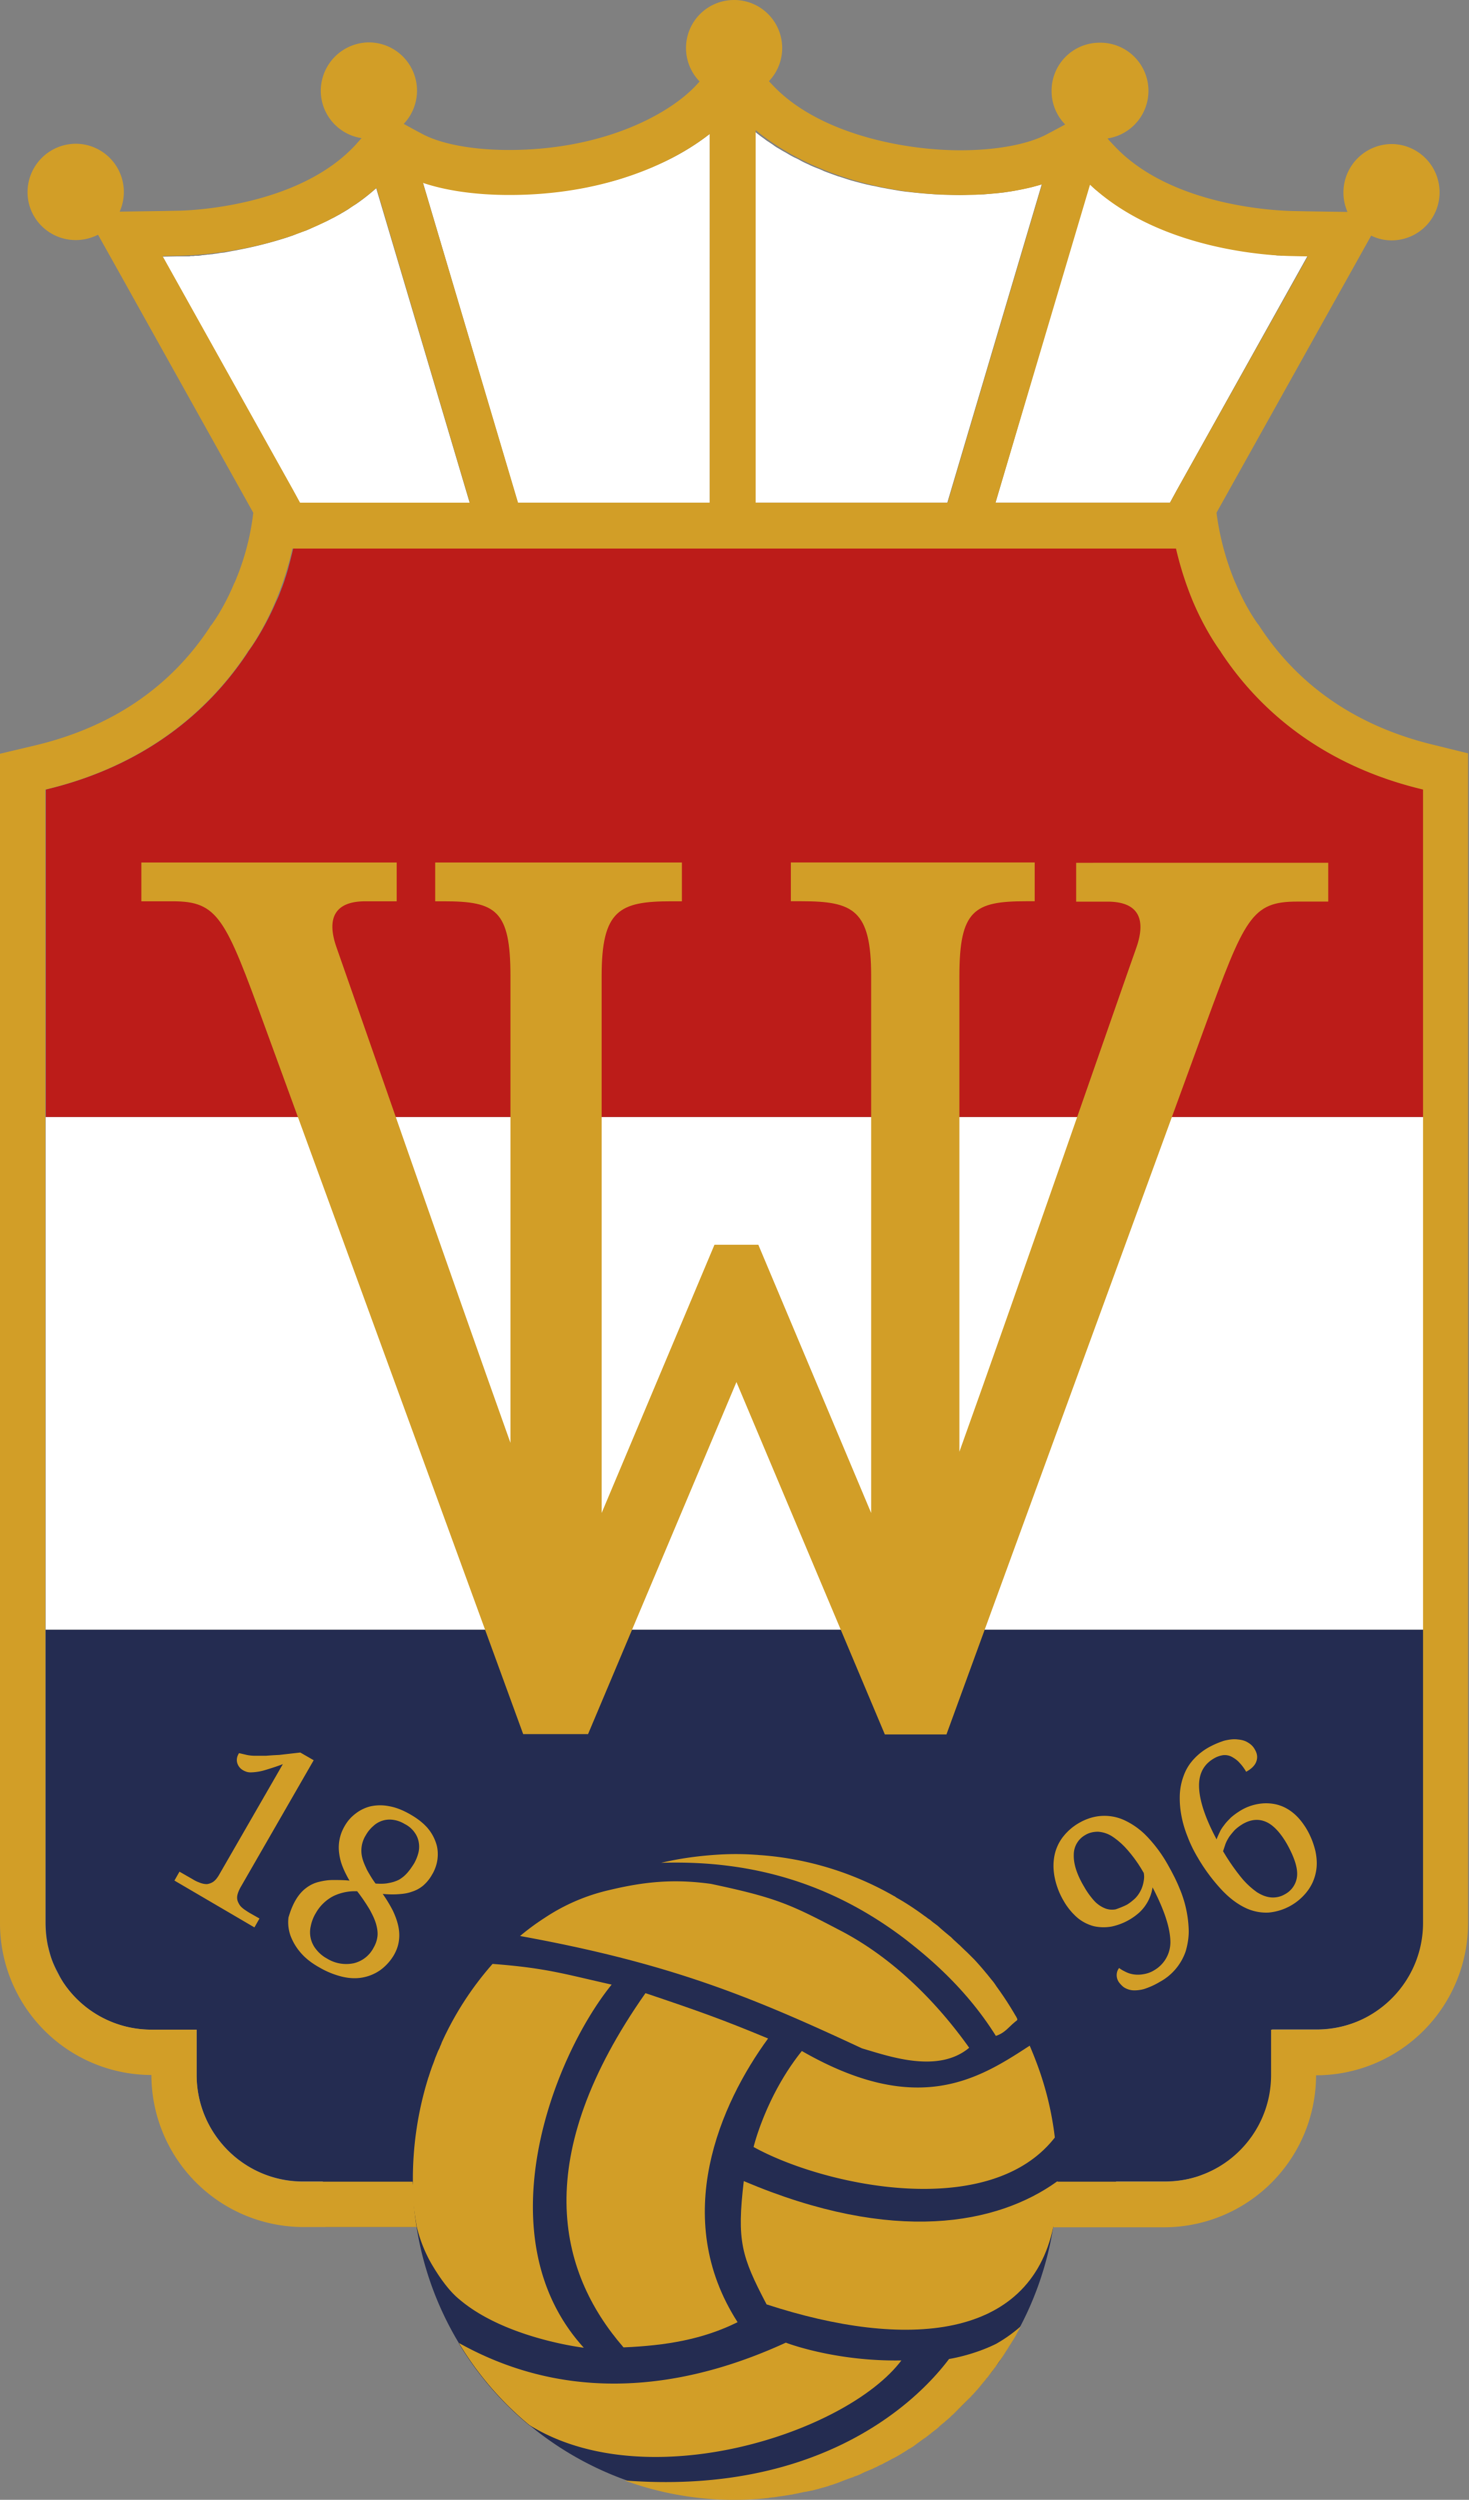 <svg xmlns="http://www.w3.org/2000/svg" width="294" height="500" fill="none"><rect width="100%" height="100%" fill="#808080" stroke="none"/><path fill="#242c51" fill-rule="evenodd" d="M9.13 325.93v58.63c0 .71.05 1.48.11 2.2q.1 1.06.3 2.13c.06.35.18.7.24 1 .18.66.35 1.37.59 2.02q.37.99.83 1.9l.95 1.84.53.89a21.1 21.1 0 0 0 17.6 9.42h9.08v9.07c0 6.94 3.32 13.04 8.42 16.96.12.11.3.17.41.3a21 21 0 0 0 12.51 4.02h3.91l.48 9.07H223l.36-9.07h9.84q2.76-.01 5.34-.65c.65-.18 1.36-.36 2.01-.65a22 22 0 0 0 3.74-1.78l1.48-.95q.54-.36 1.07-.83c.53-.41 1-.89 1.54-1.36a22 22 0 0 0 3.67-4.92c.18-.3.3-.6.48-.95a21 21 0 0 0 2.07-9.25v-9.07h9.07c3.14 0 6.1-.71 8.84-1.9.3-.11.59-.3.89-.41q.87-.44 1.66-.95c.41-.24.77-.53 1.12-.77.42-.3.77-.6 1.13-.89q.73-.62 1.36-1.24l.06-.06a21 21 0 0 0 4.98-7.71q.37-.96.65-2.02c.06-.35.18-.7.24-1q.2-1.07.3-2.14.1-1.04.11-2.2V326H9.13z" clip-rule="evenodd"/><path fill="#bc1c19" fill-rule="evenodd" d="m58.5 110.49-.35 1.42c-.12.54-.3 1.07-.42 1.6q-.17.64-.35 1.19c-.12.47-.3.89-.42 1.36q-.27.8-.53 1.48c-.12.24-.18.54-.3.77q-.34.97-.77 1.84c0 .06-.06.12-.06.12a56 56 0 0 1-3.38 6.64c-1.12 1.9-2.01 3.08-2.25 3.44q-.08.1-.06.12c-9.13 13.81-22.94 23.3-40.43 27.45v65.5h275.9v-65.56c-17.49-4.15-31.3-13.64-40.43-27.45q.01-.01-.06-.12a43 43 0 0 1-2.2-3.32 64 64 0 0 1-3.43-6.76c0-.06-.06-.12-.06-.12q-.36-.87-.71-1.83c-.12-.24-.18-.54-.3-.78-.18-.47-.35-1-.53-1.48-.18-.41-.3-.89-.42-1.36l-.35-1.19c-.18-.53-.3-1.06-.48-1.6l-.35-1.42-.18-.71H58.68z" clip-rule="evenodd"/><path fill="#fff" fill-rule="evenodd" d="M9.13 325.93v-102.5h275.9v102.5zm142.1-225.4h38.36l18.9-63.67c-.52.18-1.12.3-1.71.48-.06 0-.12.06-.18.06l-1.6.35c-.06 0-.18.06-.24.06l-1.83.36c-.6.12-1.19.18-1.84.3-.12 0-.3.05-.42.05l-1.66.18h-.23l-1.96.18h-.41q-.8.07-1.6.06h-.6c-.65 0-1.3.06-2.01.06h-.06c-1.25 0-2.5-.06-3.74-.06-.35 0-.7-.06-1.06-.06l-2.5-.18c-.41-.06-.82-.06-1.24-.12-.77-.06-1.48-.17-2.25-.23l-1.3-.18-2.08-.36c-.42-.06-.83-.17-1.25-.23-.7-.12-1.36-.3-2.07-.42-.36-.06-.77-.18-1.13-.24-.7-.17-1.42-.35-2.07-.53-.3-.06-.6-.18-.9-.24-.82-.23-1.65-.53-2.42-.77-.12-.06-.3-.06-.42-.12-.95-.35-1.83-.65-2.72-1-.18-.06-.36-.18-.54-.24-.65-.3-1.36-.53-2.01-.83-.3-.12-.6-.3-.9-.42-.53-.23-1-.47-1.53-.77-.3-.17-.66-.35-.95-.47q-.71-.35-1.3-.71-.44-.27-.95-.54c-.42-.23-.78-.47-1.19-.7q-.45-.25-.89-.6l-1.07-.71c-.3-.18-.59-.42-.83-.6q-.51-.35-.95-.7l-.77-.6s-.06 0-.06-.06v74.22zm-47.61.01h38.42V26.79a48 48 0 0 1-11.15 6.46q-.35.2-.7.3c-.54.23-1.13.47-1.67.65l-.95.36c-.53.17-1.06.41-1.6.59q-.62.17-1.24.41c-.54.18-1.01.36-1.54.48-.9.23-1.84.53-2.79.7-.42.13-.83.19-1.25.3-.59.12-1.24.3-1.9.42-.4.06-.88.18-1.36.24q-.98.19-1.95.3l-1.36.17q-1 .16-2.08.24c-.47.06-.89.12-1.36.12l-2.37.17c-.42 0-.77.06-1.19.06q-1.8.08-3.67.06h-.06q-1.1.02-2.08-.06h-.6q-.97-.01-1.95-.11h-.18l-2.01-.18c-.18 0-.36-.06-.54-.06q-.89-.08-1.77-.24h-.18c-.65-.12-1.25-.18-1.9-.3q-.29-.01-.47-.11l-1.66-.36q-.09.02-.18-.06c-.6-.12-1.13-.3-1.72-.41-.12-.06-.3-.06-.42-.12-.47-.12-.94-.3-1.42-.42-.06 0-.12-.06-.18-.06zM69.95 41.67c-.06.06-.17.12-.23.18l-1.19.71q-.2.09-.3.18c-.41.24-.77.41-1.18.65l-.36.18c-.41.18-.77.41-1.18.6l-.36.17c-.41.18-.77.36-1.18.53l-.36.18c-.41.18-.77.36-1.19.53l-.35.18c-.42.18-.77.36-1.19.48-.12.06-.23.06-.35.12-.42.17-.83.3-1.25.47-.12.06-.18.06-.3.12-.4.18-.82.3-1.3.47-.06 0-.12.06-.18.06a82 82 0 0 1-9.78 2.5q-.09-.01-.18.05l-1.06.18c-.12 0-.18.06-.3.06l-.95.18c-.12 0-.23.06-.35.06-.3.05-.6.05-.9.11-.11 0-.23.06-.35.06-.3.06-.53.06-.83.12-.12 0-.24.06-.41.06-.24 0-.48.06-.71.06q-.16-.01-.42.06c-.24 0-.47.06-.65.06q-.18-.02-.36.06c-.18 0-.41.06-.59.06h-.36q-.26-.02-.53.06h-.36q-.27-.02-.47.06h-2.55l-3.02.06L33.85 54l24.6 44.05 1.42 2.6h34.15l-18.73-63a40 40 0 0 1-3.97 3.13c-.06.06-.12.06-.18.12-.41.24-.77.48-1.19.77m129.29 58.86h34.92l1.42-2.6 24.6-44.05 1.49-2.67-3.03-.06h-1.89q-.25.02-.6-.06h-.35q-.29.01-.48-.06-.23.02-.47-.06c-.18 0-.3 0-.48-.06-.17 0-.35-.05-.59-.05-.12 0-.3 0-.41-.06-.24 0-.48-.06-.72-.06q-.17.02-.35-.06c-.24 0-.53-.06-.77-.12q-.18.01-.36-.06c-.3-.06-.59-.06-.89-.12-.12 0-.17 0-.3-.06a5 5 0 0 0-1-.12c-.06 0-.18 0-.24-.06l-1.06-.17c-.06 0-.18 0-.24-.06l-1.13-.18q-.09.01-.18-.06c-.41-.06-.83-.18-1.24-.24h-.12c-.42-.12-.89-.18-1.36-.3h-.06c-6.7-1.48-14.4-4.14-21.1-8.95 0 0-.07 0-.07-.06l-1.3-.94c-.06-.06-.12-.06-.18-.12-.41-.3-.77-.65-1.18-.95-.06-.06-.18-.12-.24-.18q-.54-.46-1.07-1-.09-.12-.18-.13z" clip-rule="evenodd"/><path fill="#d29e27" fill-rule="evenodd" d="M287.16 149.04c-15.23-3.62-27.03-11.56-34.97-23.6l-.3-.47-.12-.12c-.3-.42-2.43-3.32-4.45-8.12l-.17-.36a54 54 0 0 1-3.68-13.81l.06-.12 24.6-44.05 1.49-2.66 4.8-8.6c1.24.6 2.6.95 4.09.95a9.6 9.6 0 0 0 9.6-9.6 9.65 9.65 0 0 0-9.6-9.67 9.7 9.7 0 0 0-8.83 13.58l-7.95-.12-3.02-.06c-2.5-.06-24.37-.71-35.87-13.22l-.95-1-.23-.3a9.63 9.63 0 0 0-1.6-19.15 9.6 9.6 0 0 0-9.6 9.66c0 2.6 1 4.92 2.72 6.7l-2.31 1.24-1.25.66c-3.8 2.07-10.2 3.26-17.43 3.26-11.56 0-28.33-3.38-37.4-12.87l-.9-.95a9.61 9.61 0 0 0-7-16.24 9.6 9.6 0 0 0-6.87 16.3l-.83.9c-5.63 5.92-18.85 12.8-37.34 12.8-7.24 0-13.64-1.19-17.43-3.26l-1.25-.66-2.37-1.3a9.65 9.65 0 0 0-6.94-16.3 9.7 9.7 0 0 0-9.66 9.66 9.6 9.6 0 0 0 8.18 9.49l-.23.23-.95 1.07c-11.5 12.5-33.44 13.22-35.87 13.22l-3.02.06-8.36.12a9.65 9.65 0 0 0-8.77-13.58 9.7 9.7 0 0 0-9.67 9.67c0 5.33 4.33 9.6 9.67 9.6 1.6 0 3.14-.42 4.44-1.07l4.92 8.78 1.48 2.66 24.6 44.05.07.12A50 50 0 0 1 47 116.43l-.18.36c-2.01 4.8-4.15 7.7-4.44 8.12l-.3.35-.12.24C34.03 137.53 22.23 145.48 7 149.1l-7 1.66v233.86a30.37 30.37 0 0 0 30.3 30.41 30.47 30.47 0 0 0 30.4 30.41h27.63c.12.71-.65-9.13-.65-9.07H60.7a21.33 21.33 0 0 1-21.35-21.34v-9.07H30.3a21.23 21.23 0 0 1-21.22-21.34v-226.7c17.49-4.15 31.3-13.63 40.43-27.45l.06-.12c.48-.59 3.08-4.2 5.57-10.07a62 62 0 0 0 3.38-10.56h176.84a67 67 0 0 0 3.38 10.56c2.49 5.86 5.15 9.48 5.57 10.07q.07.1.06.12c9.13 13.82 22.94 23.3 40.43 27.45v226.7c0 11.8-9.6 21.34-21.34 21.34h-9.07v9.07c0 11.8-9.55 21.34-21.34 21.34h-29.82c0-.06 3.14-.12 3.14-.18 0-.71-8 7.53-4.27 9.3h30.89a30.44 30.44 0 0 0 30.4-30.4 30.44 30.44 0 0 0 30.42-30.41v-234zm-227.11-48.5-1.42-2.6-24.6-44.05-1.49-2.67 3.02-.06c4.4-.06 25.8-1.07 39.78-13.58l18.68 62.96zm81.99 0h-38.36L84.65 36.58C89.4 38.18 95.38 39 101.96 39c18.15 0 31.9-5.81 40.08-12.21zm9.19 0V26.02c8.06 6.7 22.17 12.99 41.02 12.99 6.1 0 11.68-.71 16.3-2.14l-18.9 63.67zm84.35-2.6-1.42 2.6h-34.92l18.91-63.6c14 13.15 36.1 14.22 40.55 14.28l3.03.06-1.49 2.67z" clip-rule="evenodd"/><path fill="#d29e27" fill-rule="evenodd" d="m34.91 376.14 1.01-1.78 2.79 1.6c.47.3.95.48 1.42.66q.7.24 1.3.23a3 3 0 0 0 1.25-.47q.63-.44 1.19-1.43l12.74-22.1c-.89.35-1.78.64-2.55.88s-1.48.48-2.2.6q-.97.17-1.77.17c-.53 0-1-.18-1.42-.41q-.91-.52-1.19-1.48-.27-.98.36-1.96l1.54.36q.82.17 1.72.17h2.13q1.16-.1 2.67-.17l4.2-.48 2.68 1.54-14.65 25.44q-.54.99-.65 1.71-.1.73.24 1.37.28.62.83 1.06c.35.3.83.6 1.3.9l2.08 1.18-1.01 1.78zm24.25 3.92q.88-1.5 2.02-2.37 1.16-.9 2.49-1.25c.95-.24 1.9-.41 2.96-.41 1.07 0 2.2 0 3.32.12-.53-.9-1-1.84-1.36-2.73-.36-.9-.6-1.84-.71-2.73a8.4 8.4 0 0 1 1.07-5.4 8 8 0 0 1 2.13-2.48 8 8 0 0 1 2.96-1.49 9 9 0 0 1 3.8-.06q2.12.36 4.5 1.78 1.95 1.14 3.2 2.55a9 9 0 0 1 1.72 3.03c.36 1.06.42 2.13.3 3.2a8 8 0 0 1-1.13 3.2 8 8 0 0 1-1.83 2.2q-1 .8-2.26 1.18c-.83.3-1.72.41-2.66.47q-1.41.1-3.09-.06c.77 1.07 1.43 2.2 1.96 3.2q.78 1.59 1.13 3.09.35 1.52.17 2.96-.16 1.42-.94 2.85a10 10 0 0 1-2.8 3.14 9 9 0 0 1-3.55 1.48q-1.94.36-4.15-.18a17 17 0 0 1-4.5-1.84q-2.39-1.33-3.8-3.02a11 11 0 0 1-2.01-3.44 8 8 0 0 1-.36-3.55c.36-1.19.77-2.32 1.42-3.44m6.29 11.68a7.3 7.3 0 0 0 5.33.94 6 6 0 0 0 2.26-1.06 6 6 0 0 0 1.71-2.02q.62-1.05.78-2.2c.11-.76 0-1.6-.24-2.48-.24-.9-.71-1.9-1.3-2.97a37 37 0 0 0-2.5-3.67 10 10 0 0 0-4.74.95 8.6 8.6 0 0 0-3.56 3.44 8 8 0 0 0-1 2.6 5.4 5.4 0 0 0 1.07 4.62 7 7 0 0 0 2.19 1.85m17.43-19.03q.54-.96.83-2.02a5 5 0 0 0 .11-2.13 4.6 4.6 0 0 0-.83-2.02 5.3 5.3 0 0 0-2.01-1.72 6 6 0 0 0-2.31-.83 4.8 4.8 0 0 0-3.97 1.25 7 7 0 0 0-1.49 1.83 5.8 5.8 0 0 0-.71 4.5c.18.78.54 1.55.95 2.44.47.83 1 1.78 1.72 2.73 1 .06 1.9.06 2.67-.12a7 7 0 0 0 2.01-.65q.9-.52 1.6-1.3c.54-.6.95-1.2 1.43-1.96m147.97 21.45a6.5 6.5 0 0 0 3.38-6.1q-.18-4.08-3.56-10.56a8.6 8.6 0 0 1-2.6 4.98 12 12 0 0 1-5.57 2.85 9 9 0 0 1-3.57-.06 8.5 8.5 0 0 1-3.26-1.66 13 13 0 0 1-2.78-3.38 15 15 0 0 1-1.78-4.56q-.47-2.22-.12-4.27a9 9 0 0 1 1.6-3.8 11 11 0 0 1 3.32-2.96q2.14-1.24 4.39-1.42a9.6 9.6 0 0 1 4.56.77 15 15 0 0 1 4.57 3.2 28 28 0 0 1 4.38 5.93c.83 1.48 1.6 2.96 2.2 4.44a23 23 0 0 1 1.9 8.72c0 1.36-.24 2.73-.6 3.97a11 11 0 0 1-5.22 6.17 15 15 0 0 1-3.14 1.42c-.89.24-1.72.3-2.37.24a4 4 0 0 1-1.66-.6 5 5 0 0 1-1.06-1.12 2.5 2.5 0 0 1-.36-1.55c.06-.53.24-.88.47-1.18.48.36.95.6 1.43.83q.78.37 1.66.47.89.1 1.77-.06a6 6 0 0 0 2.02-.7m-5.28-13.22a10 10 0 0 0 1.72-1.36 6.3 6.3 0 0 0 1.6-3.32q.18-.91 0-1.72l-.06-.06a27 27 0 0 0-3.2-4.5 15 15 0 0 0-3.02-2.67 6 6 0 0 0-2.85-.95c-.89 0-1.77.18-2.54.65a4.5 4.5 0 0 0-2.32 3.97c-.06 1.78.6 3.92 2.08 6.4a16 16 0 0 0 2.01 2.8 6 6 0 0 0 2.08 1.47q1.04.44 2.2.24c.7-.24 1.47-.53 2.3-.95m17.37-29.23c-2.13 1.24-3.08 3.2-2.96 5.86q.19 4.1 3.5 10.32c.17-.47.41-1 .65-1.48.23-.54.59-1.01.95-1.48.35-.48.83-.95 1.3-1.43a14 14 0 0 1 1.78-1.3 10 10 0 0 1 3.85-1.42 9 9 0 0 1 3.62.17q1.76.47 3.26 1.72c1 .83 1.9 1.96 2.67 3.26a16 16 0 0 1 1.72 4.39c.3 1.48.35 2.85.06 4.2a9 9 0 0 1-1.66 3.69 11 11 0 0 1-7.77 4.32 9.6 9.6 0 0 1-4.68-.95c-1.6-.77-3.2-1.95-4.8-3.67a36 36 0 0 1-4.87-6.64 26 26 0 0 1-1.95-4.1 22 22 0 0 1-1.19-4.14 19 19 0 0 1-.3-4.03q.09-1.97.72-3.68.6-1.77 1.83-3.2a12 12 0 0 1 3.09-2.55 17 17 0 0 1 3.26-1.42c1-.24 1.9-.36 2.72-.24q1.26.1 2.08.65.91.54 1.36 1.43c.48.83.53 1.6.24 2.37q-.43 1.14-2.02 2.01a9 9 0 0 0-1.3-1.77c-.47-.54-1-.9-1.54-1.2a3 3 0 0 0-1.78-.35 5 5 0 0 0-1.84.66m5.7 13.16q-.79.47-1.49 1.12-.6.65-1.13 1.37c-.3.47-.59 1-.77 1.48l-.47 1.42a43 43 0 0 0 3.56 5.16 16 16 0 0 0 3.2 3.02q1.52.98 2.96 1.07a4.7 4.7 0 0 0 2.67-.65 4.6 4.6 0 0 0 2.43-3.74c.12-1.6-.6-3.73-2.02-6.28-1.36-2.37-2.84-3.91-4.32-4.5q-2.22-.9-4.63.53" clip-rule="evenodd"/><path fill="#242c51" fill-rule="evenodd" d="M211.58 435.36a64.5 64.5 0 1 1-129 0 64.5 64.5 0 0 1 129 0" clip-rule="evenodd"/><path fill="#242c51" fill-rule="evenodd" d="m184.95 487.6.06-.06q.01.08-.06.06m-31.18-79.87c-9.6 13.05-19.62 35.75-6.1 56.74-6.94 3.44-14.29 4.68-22.83 5.04-13.28-15.3-18.61-38.12 4.4-70.85 10.6 3.56 15.58 5.34 24.53 9.07" clip-rule="evenodd"/><path fill="#242c51" fill-rule="evenodd" d="M157.21 468.57s9.84 3.8 23.12 3.56c-10.96 14.52-50.92 27.5-74.46 12.92a64 64 0 0 1-14.1-16.42c24.84 13.87 49.38 7.35 65.44-.06m15.29-58.82c-21.75-10.13-38.05-16.95-68.4-22.46.11-.12.29-.24.4-.36a49 49 0 0 1 4.57-3.32 39 39 0 0 1 12.87-5.51c7.17-1.72 13.04-2.26 20.33-1.25 13.16 2.79 15.89 4.1 25.85 9.3 10.5 5.46 19.26 14.3 25.85 23.54-6.17 5.16-15.95 1.66-21.46.06m39.06 26.03v1.13c-.94 30.82-26.97 34.2-58.1 24-5.03-9.6-5.98-12.68-4.56-24.66 31.9 12.7 50.87 8.07 62.66-.47" clip-rule="evenodd"/><path fill="#d29e27" fill-rule="evenodd" d="M180.4 472.12c-10.97 14.52-50.93 27.5-74.46 12.92a64 64 0 0 1-14.11-16.42c24.84 13.87 49.32 7.35 65.45-.06-.06 0 9.78 3.8 23.12 3.56" clip-rule="evenodd"/><path fill="#242c51" fill-rule="evenodd" d="M164.03 497.61q.2-.01.3-.12c-.12.06-.24.06-.42.12.12.06.12 0 .12 0m14.58-5.93c.06 0 .12-.06.12-.06q-.18.08-.35.23a1 1 0 0 1 .23-.17m19.57-16.9 1.07-1.42c-.12.12-.18.3-.3.41-.12.18-.3.42-.41.6q-.18.16-.36.41m2.13-2.9c.18-.24.3-.48.48-.72l-.42.6q-.1.08-.12.23c-.3.48-.65.9-.94 1.37.3-.54.65-1.01 1-1.49" clip-rule="evenodd"/><path fill="#d29e27" fill-rule="evenodd" d="M204.29 465.3c-.3.6-.66 1.19-.95 1.78a21 21 0 0 1-.72 1.19c-.23.41-.53.83-.77 1.24-.17.3-.35.54-.53.83l-.53.83c-.18.24-.3.48-.48.71-.35.48-.7 1.01-1.06 1.49q-.45.63-.9 1.18c-.05.06-.11.18-.17.24-.24.3-.42.6-.65.83-.18.18-.3.42-.48.6-.18.23-.35.4-.53.64l-1 1.2-.13.1c-.12.19-.3.36-.41.48-.18.24-.42.42-.6.66l-.7.7-.6.6-.83.83-.71.71-.3.3-.3.3c-.23.23-.47.4-.7.65l-.18.17c-.18.12-.3.3-.48.42-.3.24-.53.47-.83.71q-.45.34-.89.77l-.12.12c-.35.3-.77.6-1.12.89-.12.06-.24.18-.3.24-.41.3-.83.65-1.24.94l-.06.06h-.06l-1.3.95c-.06.06-.18.12-.24.18-.18.12-.3.24-.48.36s-.3.23-.47.3c-.18.11-.3.23-.48.29-.23.12-.47.3-.65.41-.06.06-.12.06-.18.12-.17.12-.41.24-.59.36q-.72.45-1.54.89c-.06.06-.12.06-.24.12-.06 0-.11.06-.11.06l-.24.11c-.12.06-.18.12-.3.18l-.35.18c-.3.18-.6.3-.9.47q-.44.25-.88.42c-.18.12-.36.18-.54.3-.12.05-.3.11-.41.17q-.54.29-1.07.48-.37.17-.83.35l-.77.36c-.06.06-.12.06-.24.12q-.52.26-1.06.41c-.24.12-.54.24-.78.3l-.94.35-.95.36c-.12.06-.18.06-.3.12s-.18.06-.3.12c-.47.18-.88.3-1.36.47q-.36.08-.7.24c-.13.06-.3.06-.42.12-.06 0-.12.06-.18.06l-.71.18c-.12.05-.24.05-.3.11h-.06q-.09-.01-.18.06l-.7.18-.72.18h-.06c-.12 0-.24.06-.3.06-.17.06-.35.06-.53.12-.12 0-.24.06-.41.06-.36.06-.78.17-1.13.23-.47.12-.95.18-1.42.3-.12 0-.24.06-.42.06-.12 0-.23.06-.35.06-.24.06-.48.06-.72.12-.65.11-1.36.17-2.01.3-.36.05-.71.05-1 .11-.13 0-.19 0-.3.06l-1.9.18c-.6.06-1.19.06-1.84.12a64 64 0 0 1-25.08-3.8c37.17 2.85 57.15-13.99 64.92-24.3 0 0 4.74-.71 9.42-3.03a29 29 0 0 0 4.92-3.5" clip-rule="evenodd"/><path fill="#d09c26" fill-rule="evenodd" d="M185.01 487.53q.09 0 0 0c.06 0 0 .06 0 0l-.06.06q.07.02.06-.06m13.17-12.75 1.07-1.42c-.12.12-.18.3-.3.41-.12.18-.3.42-.41.6q-.18.16-.36.41m1.06-1.41c.36-.48.71-1.01 1.07-1.49 0 .06-.06.06-.06.12-.36.42-.65.9-1 1.37m1.53-2.21-.42.6s-.06.06-.06.12q.2-.36.48-.72" clip-rule="evenodd"/><path fill="#d29e27" fill-rule="evenodd" d="M203.51 404.12c-1.66 1.25-2.25 2.44-4.2 3.09-6.3-10.08-14.47-16.48-18.27-19.45-14.17-10.73-30-15.77-48.73-15.17 3.8-.9 7.77-1.43 11.8-1.66q3.66-.2 7.23.06c.3 0 .54.06.83.06a63 63 0 0 1 26.74 8.18c.18.06.3.17.47.3 1.37.76 3.38 2 5.63 3.67.3.18.54.41.83.6.3.17.54.4.83.64l.72.54q.35.24.7.59.91.8 1.9 1.6c.12.12.24.18.36.3l.53.53c.42.36.83.77 1.25 1.13q.7.7 1.48 1.42l1.42 1.42q1.26 1.36 2.43 2.79c.36.41.66.83 1.01 1.24q.52.61.95 1.3a65 65 0 0 1 3.8 5.82c.17.23.29.53.4.77z" clip-rule="evenodd"/><path fill="#d29e27" fill-rule="evenodd" d="M193.97 409.58c-6.23 5.22-16.01 1.72-21.46.12-21.76-10.14-38.06-16.96-68.42-22.47.12-.12.3-.24.42-.36a49 49 0 0 1 4.56-3.31 39 39 0 0 1 12.87-5.52c7.17-1.72 13.04-2.25 20.33-1.24 13.16 2.78 15.89 4.09 25.85 9.3 10.55 5.46 19.32 14.3 25.85 23.48m-77.13 60s-15.71-1.84-24.9-9.67c-2.13-1.72-4.15-4.62-5.75-7.4a28 28 0 0 1-2.79-7.18 101 101 0 0 1-.95-7.06c-.05-.88.18-1.18.18-2.07a68 68 0 0 1 3.09-20.63q-.01-.01.05-.12l.36-1.13c.18-.47.3-.88.47-1.3q.27-.7.54-1.48c.24-.54.41-1.07.65-1.54q.2-.36.3-.71.19-.36.3-.72a63 63 0 0 1 10.19-15.76c10.85.82 14.52 2.07 23.83 4.14-11.8 14.59-25.67 50.57-5.57 72.63" clip-rule="evenodd"/><path fill="#d29e27" fill-rule="evenodd" d="M147.61 464.47c-6.93 3.44-14.28 4.68-22.82 5.04-13.28-15.3-18.62-38.12 4.39-70.85 10.6 3.56 15.59 5.34 24.54 9.07-9.55 13.05-19.62 35.75-6.1 56.74" clip-rule="evenodd"/><path fill="#d29e27" fill-rule="evenodd" d="M211.11 427.53c-13.1 16.84-46.24 9.67-60.29 1.9 0 0 2.43-10.2 9.66-19.2 23.12 13.27 35.28 5.69 45.6-1.07q.77 1.79 1.47 3.67a63 63 0 0 1 3.56 14.7" clip-rule="evenodd"/><path fill="#d29e27" fill-rule="evenodd" d="M211.93 436.78c0 .06.9 1.19.9 1.25 0 2.73-1.25 6.93-1.25 7.05-.06.3-.71.06-.77.3-4.75 22.59-29.4 24.66-57.39 15.53-5.04-9.6-5.98-12.69-4.56-24.66 30.17 12.8 50.86 8.6 62.72.06 0 0 .35.18.35.47m3.45-264.21v7.77h6.28c5.93 0 7.88 3.2 5.75 9.25-2.07 5.75-24.19 69.53-35.4 100.78V195.2c0-13.16 2.97-14.94 13.35-14.94h1.72v-7.76h-48.8v7.76h2.14c10.38 0 13.93 1.78 13.93 14.94v107.42l-22.58-53.65h-8.78l-22.58 53.65V195.21c0-13.16 3.55-14.94 13.93-14.94h2.13v-7.76H87.1v7.76h1.72c10.43 0 13.34 1.78 13.34 14.94v93.38c-11.39-31.84-32.79-93.43-34.8-99.07-2.14-6.05-.18-9.25 5.75-9.25h6.28v-7.76h-51.1v7.76h6.23c9.13 0 10.55 3.26 18.5 25.08 5.56 15.18 42.2 115.54 51.69 141.5h12.98l29.7-70.42 29.7 70.48h12.33c9.49-25.96 46.12-126.27 51.7-141.5 8-21.82 9.36-25.08 18.5-25.08h6.21v-7.76z" clip-rule="evenodd"/></svg>